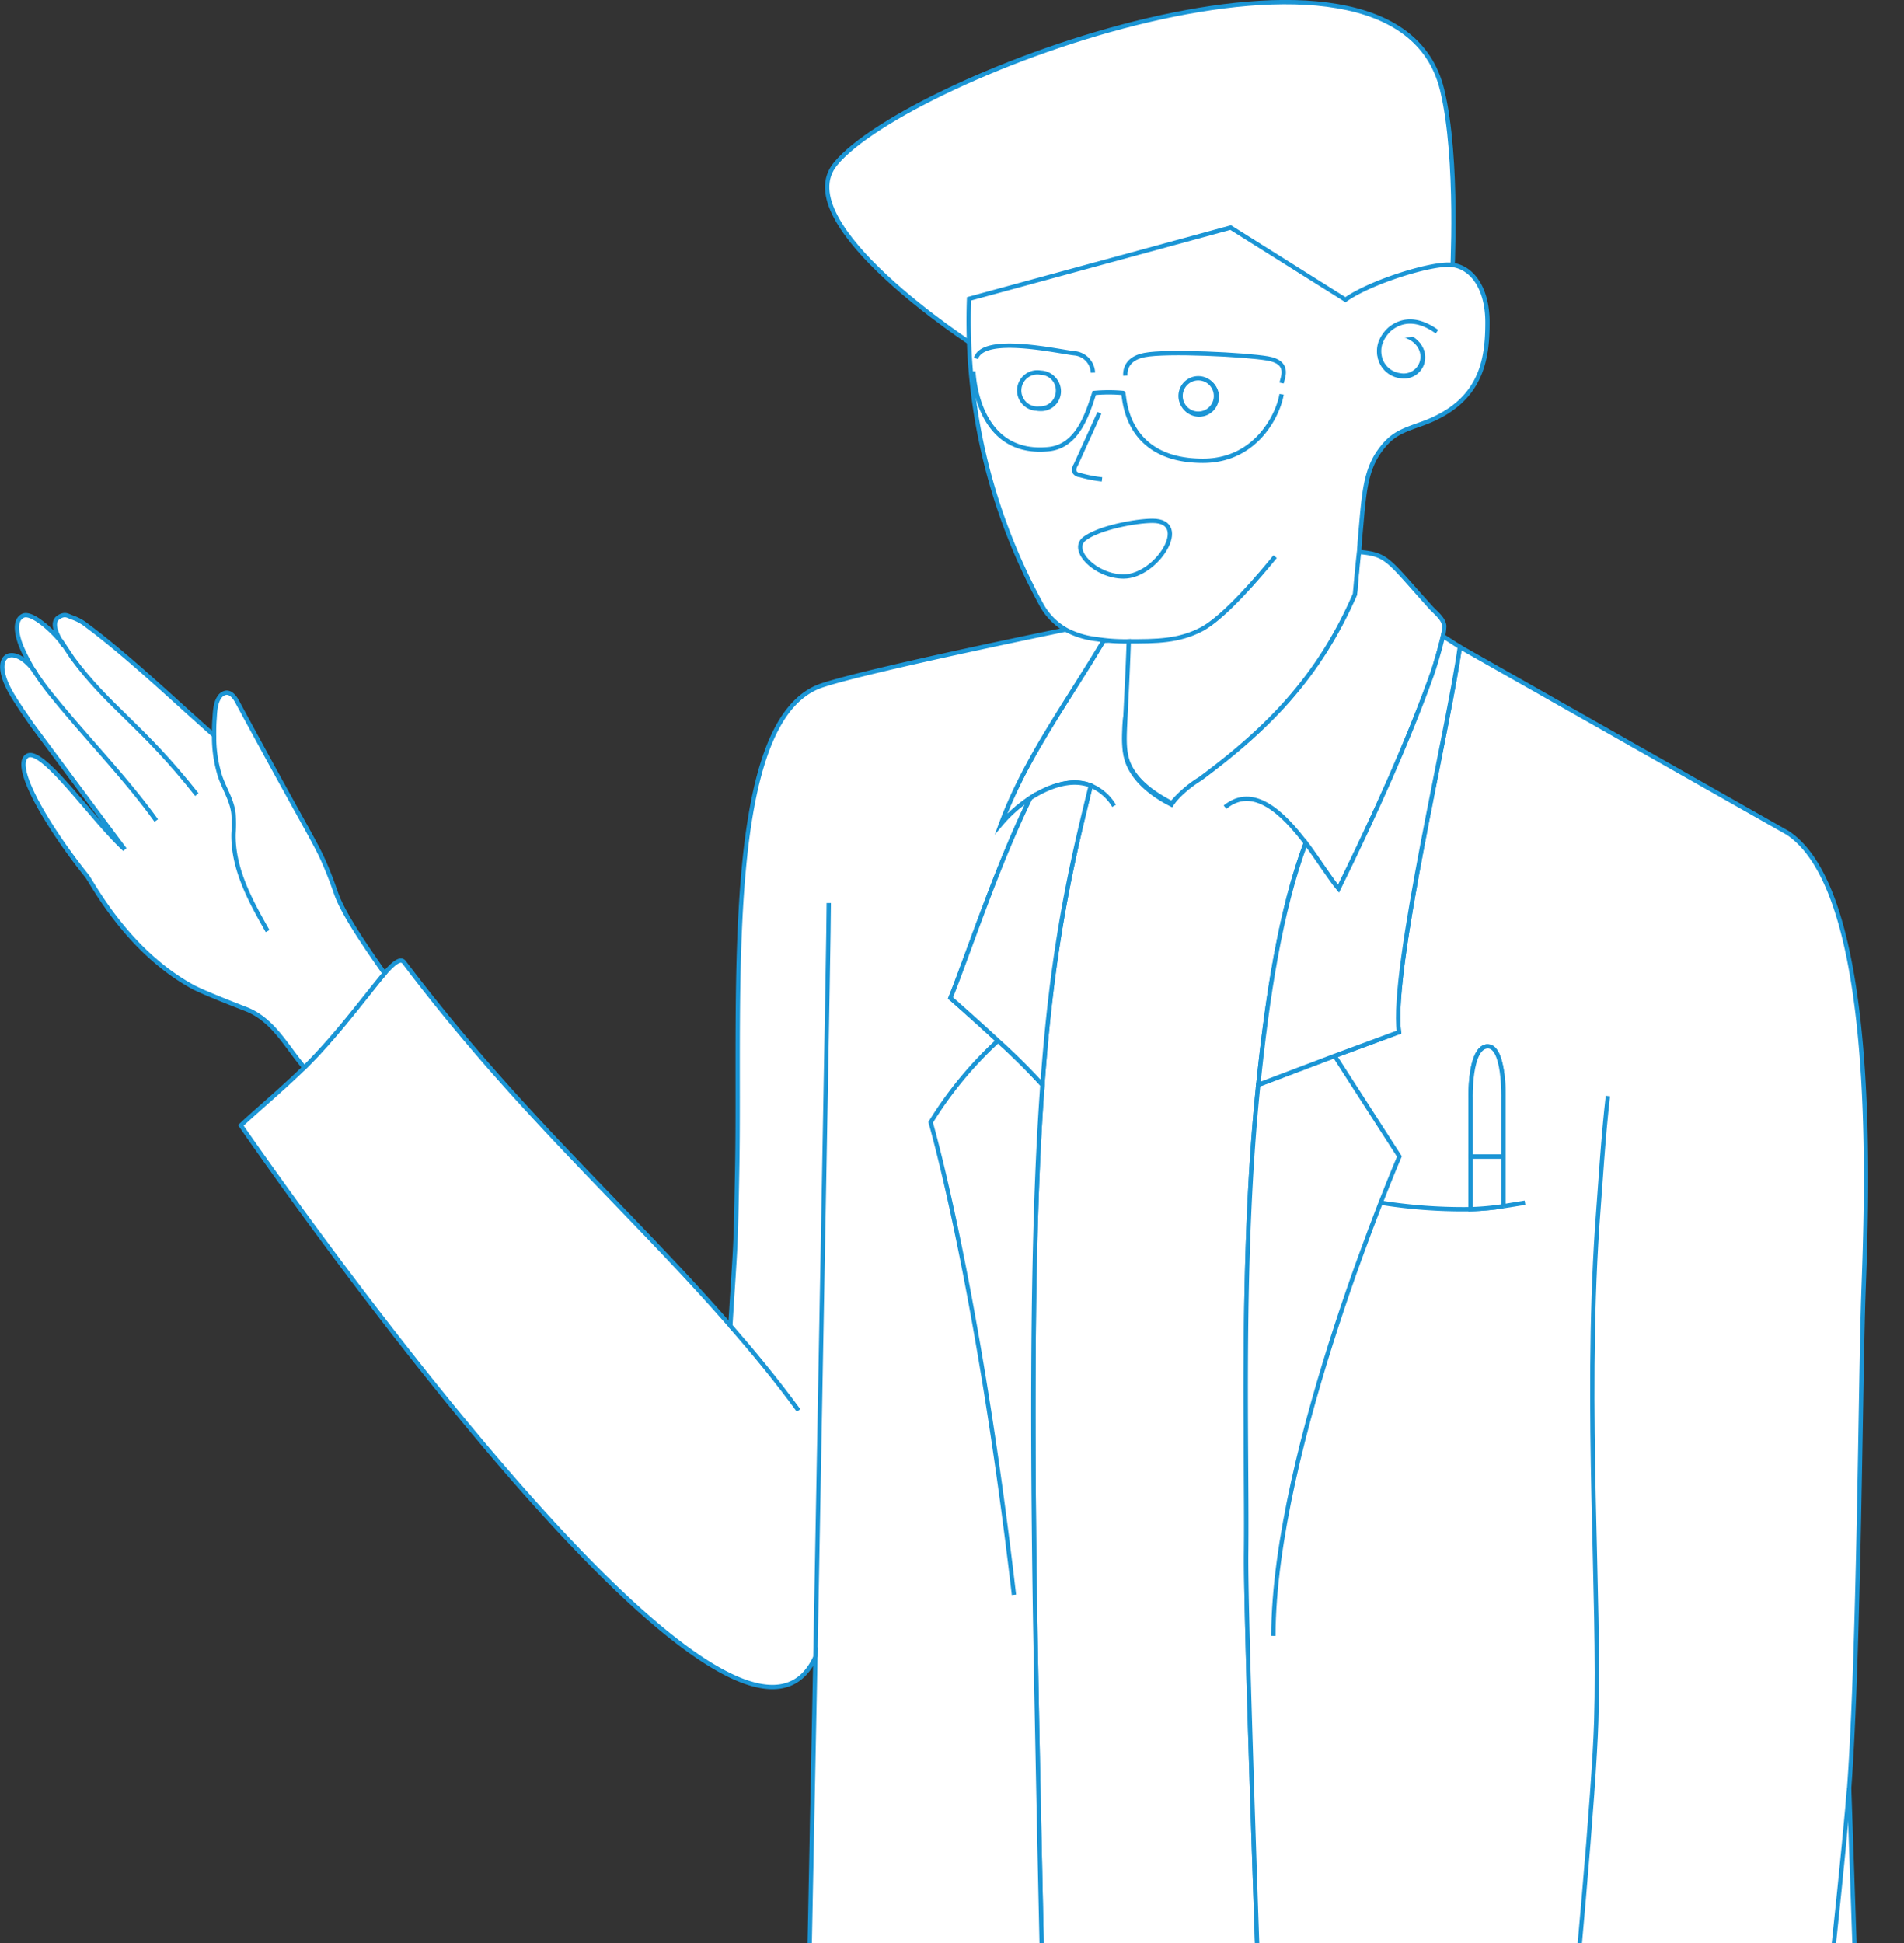 <svg xmlns="http://www.w3.org/2000/svg" xmlns:xlink="http://www.w3.org/1999/xlink" width="441.1" height="450" viewBox="0 0 441.1 450">
  <rect x="0" y="0" width="441.1" height="450" fill="#333333" stroke="none"/>
  <defs>
    <clipPath id="a" transform="translate(-39.9 -12.6)">
      <rect width="519.9" height="470.65" style="fill: none"/>
    </clipPath>
  </defs>
  <g style="clip-path: url(#a)">
    <g>
      <path d="M376.3,76.9s1.6-27.5-2.3-43.5c-11.1-45.5-123.8-3.2-140.5,17.1-11.6,13.9,31.9,42,31.9,42l71.4,14.7Z" transform="translate(-39.9 -12.6)" style="fill: #fff;stroke: #1b95d5;stroke-miterlimit: 10"/>
      <path d="M374.5,157.6a14.3,14.3,0,0,1-.3,2.3c-.7,3-2.1,7.7-2.6,9-5.5,15.3-13.1,32.2-21.6,49.5-2-2.4-4.6-6.6-7.6-10.6-5.9,15.7-8.9,35.7-11,56-4.2,40.9-2.5,85.3-2.8,108.8-.1,11.9,1.6,64.5,3.9,128.8-15.1-2.9-35.5-8.7-50.7-13.6-.9-37.7-1.6-72.8-2.1-100.8-.9-58.2-.3-95.7,1.7-123.2,2.2-30.6,6.1-48.8,11.2-69.3-4.5-1.8-9.8.2-14,2.9a31.3,31.3,0,0,0-6.8,6c5.6-15.1,15-27.7,23.8-42.5,1.5.6,7.1-3.4,8.7-3.2h.5c-.3,6.3-4.2,17.2-4.4,23.4-.1,2.8-.2,5.6.8,8.2,1.7,4.3,5.9,7.5,10.1,9.6a18.7,18.7,0,0,1,6.5-6c16.3-12,27.7-23.9,36-42.7.3-3.3.5-6.6.8-9.8,6.8.6,6.6,1.6,16.8,12.9C372.5,154.5,374.4,155.9,374.5,157.6Z" transform="translate(-39.9 -12.6)" style="fill: #fff;stroke: #1b95d5;stroke-miterlimit: 10"/>
      <path d="M281.8,487.8c3.1,132.8,7.7,298.1,7.7,298.1s-19.7-3.7-37.9-9.1c-14.4-4.2-27.8-9.4-30.1-14.5,0,0,4.3-214.3,7.3-366C209.4,438.7,95.7,273.2,95.7,273.2c3.6-3.4,9.6-8.4,14.7-13.4,7.8-7.7,14.5-17,18.6-21.8,2.2-2.5,3.7-3.6,4.5-2.6,26.6,35.2,52.1,57.2,75.6,84.2,1.3-21.1,1.2-16,1.6-37.1.7-39.9-3.4-103.1,19.4-111.1,10.8-3.7,60-13.7,60-13.7a25.4,25.4,0,0,0,5.5,3.2c-8.8,14.8-18.2,27.4-23.8,42.5a31.3,31.3,0,0,1,6.8-6C271,212.8,264,234,260.1,243.7c0,0,5.5,4.8,11,9.9a142.6,142.6,0,0,1,10.3,10.2c-2,27.5-2.6,65-1.7,123.2C280.2,415,280.9,450.1,281.8,487.8Z" transform="translate(-39.9 -12.6)" style="fill: #fff;stroke: #1b95d5;stroke-miterlimit: 10"/>
      <path d="M468.3,426.7h0c2.3-31.5,2.6-94.1,3.3-114.4s4-92.4-17.5-106.8l-76-43.1c-2.6,19-16,74.5-14.1,89.2l-14.9,5.5-17.7,6.7c-4.2,40.9-2.5,85.3-2.8,108.8-.1,11.9,1.6,64.5,3.9,128.8,4.4,124.8,11.1,293.5,11.1,293.5s32.6,16.1,76.6,10.4a149.8,149.8,0,0,0,60.3-22ZM384.4,254.9c4.2.4,3.8,11.9,3.8,11.9v25.1a61.3,61.3,0,0,1-7.6.7V266.8S380.3,255.3,384.4,254.9Zm59.8,411.6c-4,5.3-5.7,5-11.6,11.1s-12,3.5-17.6,6.2-14.1,4.3-15.8,1.7-6.5-1.2-9.5-2.2-4.8-.5-4.2-15.6,7.4-43.3,11-60.8c7.6,5.1,23.7,7.4,35.1,6.8a15.9,15.9,0,0,0,2.1,14.8C437.5,633.9,448.3,661.3,444.2,666.5Z" transform="translate(-39.9 -12.6)" style="fill: #fff;stroke: #1b95d5;stroke-miterlimit: 10"/>
      <path d="M323.7,199.5c6.5-5.3,13.3,1.2,18.7,8.3" transform="translate(-39.9 -12.6)" style="fill: #fff;stroke: #1b95d5;stroke-miterlimit: 10"/>
      <line x1="271.4" y1="186.3" x2="271.4" y2="186.3" style="fill: #fff;stroke: #1b95d5;stroke-miterlimit: 10"/>
      <path d="M298,199.2a11.3,11.3,0,0,0-5.4-4.7" transform="translate(-39.9 -12.6)" style="fill: #fff;stroke: #1b95d5;stroke-miterlimit: 10"/>
      <line x1="169.2" y1="307" x2="169.2" y2="307" style="fill: #fff;stroke: #1b95d5;stroke-miterlimit: 10"/>
      <path d="M364,251.6l-14.9,5.5-17.7,6.7c2.1-20.3,5.1-40.3,11-56,3,4,5.6,8.2,7.6,10.6,8.5-17.3,16.1-34.2,21.6-49.5.5-1.3,1.9-6,2.6-9l3.9,2.5C375.5,181.4,362.1,236.9,364,251.6Z" transform="translate(-39.9 -12.6)" style="fill: #fff;stroke: #1b95d5;stroke-miterlimit: 10"/>
      <path d="M431.6,613.7c5.9-.3,10.5-1.4,12.1-3.2,5.7-6.7,20.4-137.2,24.2-179.4.1-1.4.2-2.9.4-4.4" transform="translate(-39.9 -12.6)" style="fill: #fff;stroke: #1b95d5;stroke-miterlimit: 10"/>
      <path d="M396.5,606.9c-2.9-1.9-4.6-4.3-4.3-7.1,1.9-16.8,16.5-155.6,17.5-188.6.9-28.6-2.6-71.7.2-114.3.8-10.6,1.4-20.9,2.5-30.5" transform="translate(-39.9 -12.6)" style="fill: #fff;stroke: #1b95d5;stroke-miterlimit: 10"/>
      <path d="M420.2,805.3l2.2,207.6c-3.9,3.3-15.3,10.7-19.6,12.1-14.4,4.9-29.8.9-40.5-3.4h0a188.9,188.9,0,0,1-18.9-9.7s-4.2-175.8-14.5-321.1c.2,27.6-.4,292.9-.4,292.9-3.1,3-14,8.1-17.1,9.9-17.3,9.7-33.7,1.4-43.1-5.6a57.6,57.6,0,0,1-8.1-7.2c.8-24.9-8.6-204-8.6-204,18.2,5.4,37.9,9.1,37.9,9.1s-4.6-165.3-7.7-298.1c15.2,4.9,35.6,10.7,50.7,13.6,4.4,124.8,11.1,293.5,11.1,293.5S376.2,811,420.2,805.3Z" transform="translate(-39.9 -12.6)" style="fill: #fff;stroke: #1b95d5;stroke-miterlimit: 10"/>
      <path d="M328.8,689.3a8.2,8.2,0,0,0,.1,1.4h0" transform="translate(-39.9 -12.6)" style="fill: #fff;stroke: #1b95d5;stroke-miterlimit: 10"/>
      <path d="M310.4,556.4s9,12.7,13.3,66.5c1.7,21.1,3.5,44,5.2,67.8h0" transform="translate(-39.9 -12.6)" style="fill: #fff;stroke: #1b95d5;stroke-miterlimit: 10"/>
      <path d="M313.9,1022.8c-.3,2.6-1,4.7-2.1,5.8-5.8,6-19.5,3.8-52.1,29.7-13.9,11.1-47.2,13.2-54.7,9.2s-11.5-8.4-11-11.7a9.6,9.6,0,0,1,2.1-4.3,104.1,104.1,0,0,1,30-27.3c12.7-7.9,31.3-15.8,42.2-36.2,9.4,7,25.8,15.3,43.1,5.6C311.4,993.6,315.3,1012.4,313.9,1022.8Z" transform="translate(-39.9 -12.6)" style="fill: #fff;stroke: #1b95d5;stroke-miterlimit: 10"/>
      <path d="M403.5,1048.3c0,1.3-.1,2.6-.1,3.7-.5,11.1-3.4,17-25.4,47.7-10.4,14.4-41.8,25.6-50.1,23.8-14.5-3.2-21-7.7-19-13.1,1.4-3.6,2.7-7,4.1-10.3,4.2-10,8.7-18.5,15.1-25.6,10-11,29.3-30.3,34.2-52.9,10.7,4.3,26.1,8.3,40.5,3.4C402.8,1025,403.6,1040.1,403.5,1048.3Z" transform="translate(-39.9 -12.6)" style="fill: #fff;stroke: #1b95d5;stroke-miterlimit: 10"/>
      <path d="M314.6,1035.1c-3.3,4.4-20.2,8.7-29.4,14.1s-17.8,12.8-22.4,16.3-23.3,8.8-41.6,9.9-29.4-4.3-30.8-11.4c-.9-4.3,1.4-7.6,3.6-8.2-.5,3.3,2,6.8,11,11.7s40.8,1.9,54.7-9.2c32.6-25.9,46.3-23.7,52.1-29.7,1.1-1.1,1.8-3.2,2.1-5.8C317.1,1022.5,318,1030.7,314.6,1035.1Z" transform="translate(-39.9 -12.6)" style="fill: #fff;stroke: #1b95d5;stroke-miterlimit: 10"/>
      <path d="M313.9,1022.8h0" transform="translate(-39.9 -12.6)" style="fill: #fff;stroke: #1b95d5;stroke-miterlimit: 10"/>
      <path d="M405.6,1068.4c-3.1,8.8-13.9,24.7-22.5,37.3-1.9,2.8-12.3,11.8-19,16-8.3,5.2-22.7,10.4-36.3,9.2-20.7-1.9-24.7-10.2-23.3-17.7s8.5-13.1,8.5-13.1c-1.4,3.3-2.7,6.7-4.1,10.3-2,5.4,4.5,9.9,19,13.1,8.3,1.8,39.7-9.4,50.1-23.8,22-30.7,24.9-36.6,25.4-47.7C406.8,1052.1,407.5,1063.1,405.6,1068.4Z" transform="translate(-39.9 -12.6)" style="fill: #fff;stroke: #1b95d5;stroke-miterlimit: 10"/>
      <path d="M444.2,666.5c-4,5.3-5.7,5-11.6,11.1s-12,3.5-17.6,6.2-14.1,4.3-15.8,1.7-6.5-1.2-9.5-2.2-4.8-.5-4.2-15.6,7.4-43.3,11-60.8c7.6,5.1,23.7,7.4,35.1,6.8a15.9,15.9,0,0,0,2.1,14.8C437.5,633.9,448.3,661.3,444.2,666.5Z" transform="translate(-39.9 -12.6)" style="fill: #fff;stroke: #1b95d5;stroke-miterlimit: 10"/>
      <path d="M349.1,257.1l15,23.3s-29.1,67.5-29.2,111" transform="translate(-39.9 -12.6)" style="fill: #fff;stroke: #1b95d5;stroke-miterlimit: 10"/>
      <path d="M228.8,396.3c1.4-77.7,3.1-166.7,3.1-174.6" transform="translate(-39.9 -12.6)" style="fill: #fff;stroke: #1b95d5;stroke-miterlimit: 10"/>
      <path d="M292.6,194.5c-5.1,20.5-9,38.7-11.2,69.3a142.6,142.6,0,0,0-10.3-10.2c-5.5-5.1-11-9.9-11-9.9,3.9-9.7,10.9-30.9,18.5-46.3C282.8,194.7,288.1,192.7,292.6,194.5Z" transform="translate(-39.9 -12.6)" style="fill: #fff;stroke: #1b95d5;stroke-miterlimit: 10"/>
      <path d="M271.1,253.6a88.8,88.8,0,0,0-15.6,18.9s10.9,37.2,19.3,109.4" transform="translate(-39.9 -12.6)" style="fill: #fff;stroke: #1b95d5;stroke-miterlimit: 10"/>
      <path d="M129,238c-4.1,4.8-10.8,14.1-18.6,21.8-4.4-5.2-7.3-11.2-13.7-13.6-2.6-1-9.5-3.7-12-5-15.3-8.3-23.3-24-24.7-25.8-8.6-10.7-17.3-25.1-13.9-27.7s15.3,14.9,22.7,21.6L47.3,180.4l-2.2-3.2c-1.7-2.6-3.9-5.7-4.5-8.7-1.1-5.2,3.4-5.7,7.1-.7a42.5,42.5,0,0,1-2.9-5.6c-.9-2.3-1.8-5.9.4-7s7.7,4.3,9.2,6.5c-1.5-2.3-2.6-5-1-6.1s2.3-.3,3.3,0a11.4,11.4,0,0,1,3.4,1.9c9.9,7.4,20.1,17.2,29.4,25.4,0-1.3,0-2.5.1-3.7s.1-3.7,1.1-5.1a2.2,2.2,0,0,1,1.7-1.1c1.1,0,1.9,1.1,2.4,2,5.4,10,10.9,20,16.4,29.9,1.3,2.4,2.6,4.7,3.7,7.2s1.9,4.6,2.7,6.9S119.8,225,129,238Z" transform="translate(-39.9 -12.6)" style="fill: #fff;stroke: #1b95d5;stroke-miterlimit: 10"/>
      <path d="M224.9,339.2c-5.1-7-10.4-13.4-15.8-19.6h0" transform="translate(-39.9 -12.6)" style="fill: #fff;stroke: #1b95d5;stroke-miterlimit: 10"/>
      <path d="M89.5,182.9a30.4,30.4,0,0,0,1.4,9.5c1,2.9,2.8,5.6,3.1,8.7a33.8,33.8,0,0,1,0,4.5c-.2,8.1,3.9,15.6,7.9,22.6" transform="translate(-39.9 -12.6)" style="fill: #fff;stroke: #1b95d5;stroke-miterlimit: 10"/>
      <path d="M54.5,161.8a.1.1,0,0,1-.1-.1" transform="translate(-39.9 -12.6)" style="fill: #fff;stroke: #1b95d5;stroke-miterlimit: 10"/>
      <path d="M54.7,162.2l-.8-1.4,2.8,4.2c8.5,11.5,16.2,15.6,28.8,31.6" transform="translate(-39.9 -12.6)" style="fill: #fff;stroke: #1b95d5;stroke-miterlimit: 10"/>
      <path d="M54.5,161.8a.1.1,0,0,1-.1-.1" transform="translate(-39.9 -12.6)" style="fill: #fff;stroke: #1b95d5;stroke-miterlimit: 10"/>
      <path d="M47.7,167.8a62.1,62.1,0,0,0,4.7,6.4c7.8,9.6,16.5,18.4,23.7,28.4" transform="translate(-39.9 -12.6)" style="fill: #fff;stroke: #1b95d5;stroke-miterlimit: 10"/>
      <path d="M47.8,167.9h-.1" transform="translate(-39.9 -12.6)" style="fill: #fff;stroke: #1b95d5;stroke-miterlimit: 10"/>
      <path d="M388.2,280.4v11.5a61.3,61.3,0,0,1-7.6.7V280.4Z" transform="translate(-39.9 -12.6)" style="fill: #fff;stroke: #1b95d5;stroke-miterlimit: 10"/>
      <path d="M393.2,291.1l-5,.8" transform="translate(-39.9 -12.6)" style="fill: #fff;stroke: #1b95d5;stroke-miterlimit: 10"/>
      <path d="M359.8,291.1a121.5,121.5,0,0,0,20.8,1.5" transform="translate(-39.9 -12.6)" style="fill: #fff;stroke: #1b95d5;stroke-miterlimit: 10"/>
      <path d="M388.2,266.8v13.6h-7.6V266.8s-.3-11.5,3.8-11.9S388.2,266.8,388.2,266.8Z" transform="translate(-39.9 -12.6)" style="fill: #fff;stroke: #1b95d5;stroke-miterlimit: 10"/>
      <line x1="340.7" y1="280" x2="340.7" y2="280" style="fill: #fff;stroke: #1b95d5;stroke-miterlimit: 10"/>
      <line x1="348.3" y1="267.9" x2="348.3" y2="267.9" style="fill: #fff;stroke: #1b95d5;stroke-miterlimit: 10"/>
      <line x1="340.7" y1="267.9" x2="340.7" y2="267.9" style="fill: #fff;stroke: #1b95d5;stroke-miterlimit: 10"/>
      <path d="M384.5,87.2c0-8.3-4-13.3-9.1-13.3S357.3,78,351.6,82L325,65.3,264.4,81.8a136.6,136.6,0,0,0,16.7,70.7,14.8,14.8,0,0,0,5.9,6,19.9,19.9,0,0,0,7,2.1,42.4,42.4,0,0,0,7.4.5c-.2,6.3-.6,13.8-.9,20.1-.1,2.7-.2,5.6.8,8.1,1.8,4.3,5.9,7.1,10.1,9.3l.3-.4a27.3,27.3,0,0,1,6.3-5.3c16.2-12,27.6-23.9,35.8-42.7.3-3.3.6-6.8,1-10.2,0-.6.1-1.2.1-1.8l.6-6.8c.5-5,1-10.1,3.9-14.2s5.2-4.8,10-6.5C383.3,105.7,384.5,95.7,384.5,87.2ZM281,107.3a4,4,0,0,1-4-4.2,4.1,4.1,0,1,1,4,4.2Zm36.6,1.3a4.1,4.1,0,1,1,.2-8.2,4.1,4.1,0,0,1,4,4.3A4.1,4.1,0,0,1,317.6,108.6Zm46.8-8.9a5.5,5.5,0,0,1-4.8-4.5,6.1,6.1,0,0,1,.2-3c2.3-3.3,7.9-2.1,9.4,1.4A4.4,4.4,0,0,1,364.4,99.7Z" transform="translate(-39.9 -12.6)" style="fill: #fff;stroke: #1b95d5;stroke-miterlimit: 10"/>
      <path d="M364.2,99.5a5.5,5.5,0,0,1-4.7-4.5,6.1,6.1,0,0,1,.2-3c2.3-3.3,7.9-2.1,9.4,1.4A4.4,4.4,0,0,1,364.2,99.5Z" transform="translate(-39.9 -12.6)" style="fill: #fff;stroke: #1b95d5;stroke-miterlimit: 10"/>
      <path d="M359.7,92a7.9,7.9,0,0,1,2.3-3.3c1.9-1.5,5.5-3.1,10.8.7" transform="translate(-39.9 -12.6)" style="fill: #fff;stroke: #1b95d5;stroke-miterlimit: 10"/>
      <path d="M285,103.2a4.1,4.1,0,0,1-4.3,4,4.2,4.2,0,1,1,.3-8.3A4.1,4.1,0,0,1,285,103.2Z" transform="translate(-39.9 -12.6)" style="fill: #fff;stroke: #1b95d5;stroke-miterlimit: 10"/>
      <path d="M321.6,104.5a4.1,4.1,0,1,1-3.9-4.3A4.1,4.1,0,0,1,321.6,104.5Z" transform="translate(-39.9 -12.6)" style="fill: #fff;stroke: #1b95d5;stroke-miterlimit: 10"/>
      <path d="M294.6,108.2l-5.5,12.1a1.8,1.8,0,0,0-.2,1.7,1.7,1.7,0,0,0,1.2.6,30.6,30.6,0,0,0,5.1,1" transform="translate(-39.9 -12.6)" style="fill: #fff;stroke: #1b95d5;stroke-miterlimit: 10"/>
      <path d="M301.4,161.1c6.3,0,11.6,0,16.9-2.8s13.6-12.6,17-16.8" transform="translate(-39.9 -12.6)" style="fill: #fff;stroke: #1b95d5;stroke-miterlimit: 10"/>
      <path d="M336.8,103.9c-.6,4.1-5.5,15.4-18.2,15.4-18.7,0-18.1-15.6-18.5-15.7a37,37,0,0,0-6.7,0c-1.6,5-3.9,12.3-10.5,13-14.6,1.5-17.2-12.8-17.5-18" transform="translate(-39.9 -12.6)" style="fill: none;stroke: #1b95d5;stroke-miterlimit: 10"/>
      <path d="M300.2,146.1c-6.5,0-12.4-6.1-9.1-8.7s12-4.2,15.8-4.2C316,133.2,307.9,146.1,300.2,146.1Z" transform="translate(-39.9 -12.6)" style="fill: #fff;stroke: #1b95d5;stroke-miterlimit: 10"/>
      <path d="M300.6,99.6c-.1-2.4,1.3-4.2,4.5-4.8,5.1-1,23.3-.1,28.5.8s3.5,4.3,3.2,5.7" transform="translate(-39.9 -12.6)" style="fill: none;stroke: #1b95d5;stroke-miterlimit: 10"/>
      <path d="M293.1,98.9a4.7,4.7,0,0,0-4.3-4.5C285,94,267.7,90,266,95.6" transform="translate(-39.9 -12.6)" style="fill: none;stroke: #1b95d5;stroke-miterlimit: 10"/>
    </g>
  </g>
</svg>
